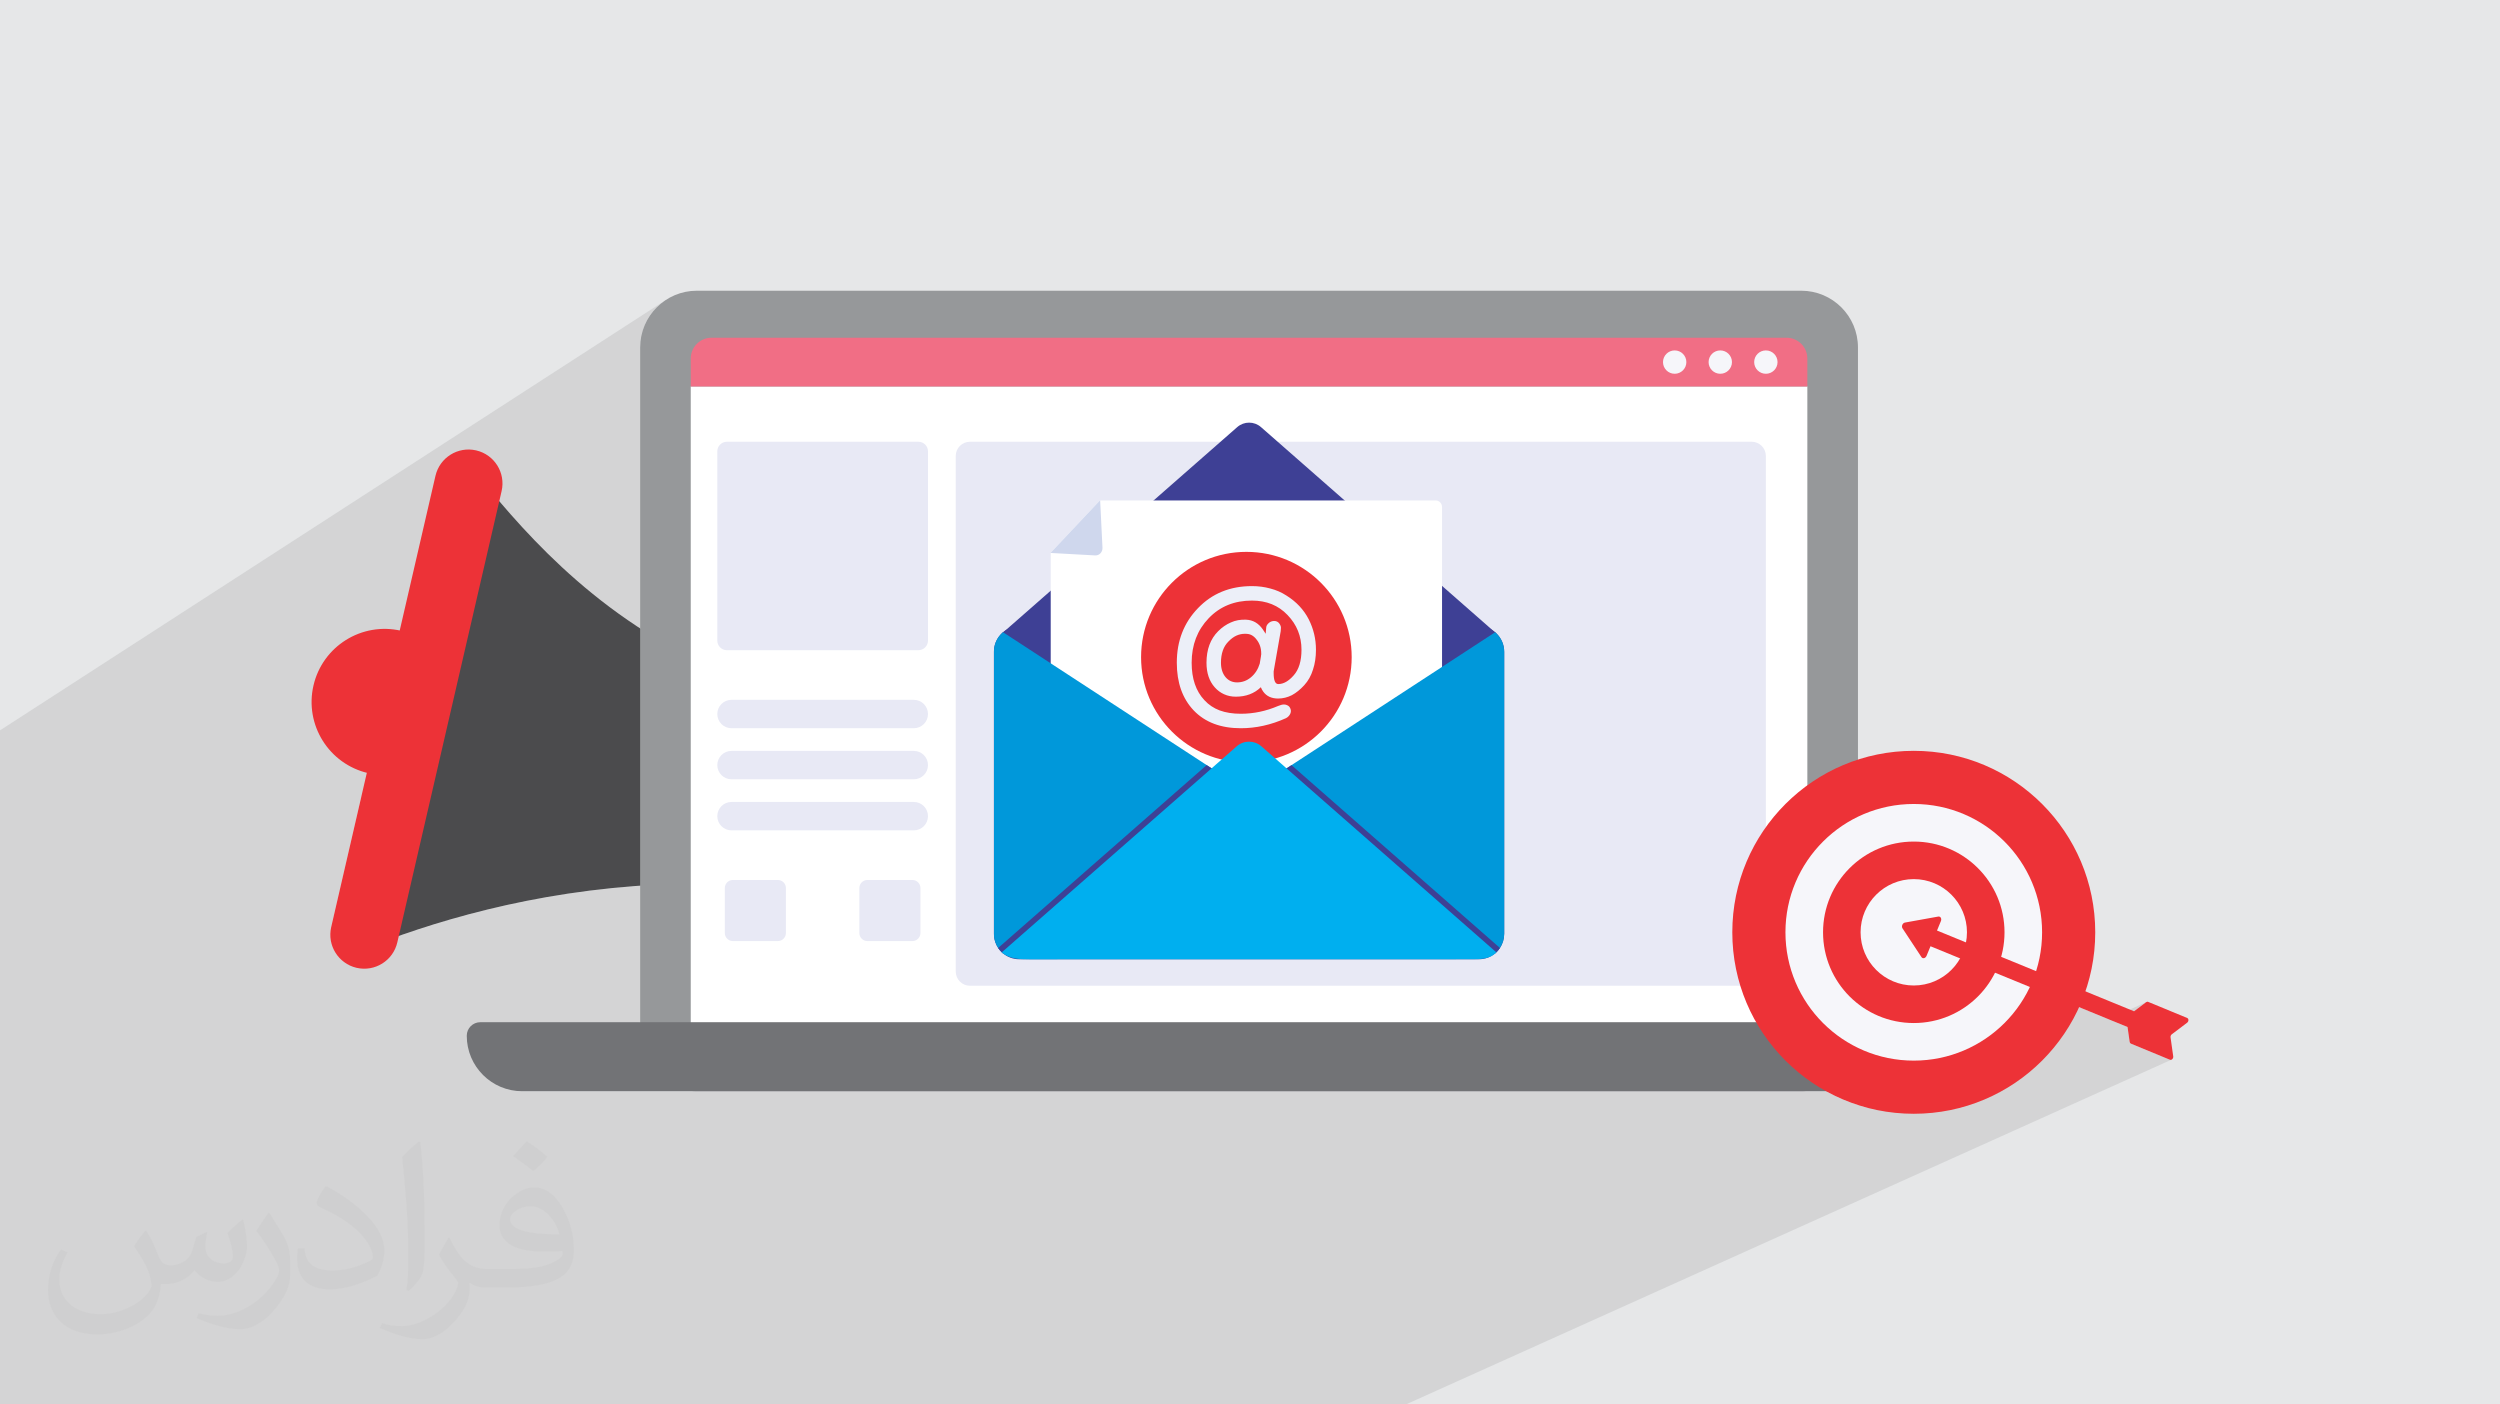 <?xml version="1.0" encoding="UTF-8"?>
<!DOCTYPE svg PUBLIC "-//W3C//DTD SVG 1.1//EN" "http://www.w3.org/Graphics/SVG/1.1/DTD/svg11.dtd">
<!-- Creator: CorelDRAW -->
<svg xmlns="http://www.w3.org/2000/svg" xml:space="preserve" width="94.192mm" height="52.917mm" version="1.1" style="shape-rendering:geometricPrecision; text-rendering:geometricPrecision; image-rendering:optimizeQuality; fill-rule:evenodd; clip-rule:evenodd"
viewBox="0 0 9419.16 5291.66"
 xmlns:xlink="http://www.w3.org/1999/xlink"
 xmlns:xodm="http://www.corel.com/coreldraw/odm/2003">
 <defs>
  <style type="text/css">
   <![CDATA[
    .fil0 {fill:#E6E7E8}
    .fil6 {fill:#96989A;fill-rule:nonzero}
    .fil10 {fill:#727376;fill-rule:nonzero}
    .fil5 {fill:#4B4B4D;fill-rule:nonzero}
    .fil3 {fill:#F16E85;fill-rule:nonzero}
    .fil4 {fill:#ED3237;fill-rule:nonzero}
    .fil8 {fill:#F6F6FA;fill-rule:nonzero}
    .fil12 {fill:#ECEFF8;fill-rule:nonzero}
    .fil9 {fill:#E8E9F5;fill-rule:nonzero}
    .fil13 {fill:#CFD7ED;fill-rule:nonzero}
    .fil15 {fill:#00AFEF;fill-rule:nonzero}
    .fil14 {fill:#0098DA;fill-rule:nonzero}
    .fil11 {fill:#3E4095;fill-rule:nonzero}
    .fil7 {fill:white;fill-rule:nonzero}
    .fil2 {fill:#373435;fill-opacity:0.031}
    .fil1 {fill:#373435;fill-opacity:0.102}
   ]]>
  </style>
 </defs>
 <g id="Layer_x0020_1">
  <polygon class="fil0" points="-0,0 9419.16,0 9419.16,5291.66 -0,5291.66 "/>
  <polygon class="fil1" points="-0,2857.92 -0,2847.09 -0,2806.7 -0,2751.79 2506.07,1131.83 2489.61,1144.13 2474.43,1157.93 2460.64,1173.11 2448.33,1189.57 2437.63,1207.19 2428.63,1225.87 2421.44,1245.51 2416.17,1266 2412.93,1287.22 2411.83,1309.07 2411.83,2367.64 1361.28,3001.9 1247.77,3493.07 1245.47,3505.96 1244.5,3518.77 1244.81,3531.42 1246.35,3543.83 1249.08,3555.94 1252.95,3567.65 1257.9,3578.9 1263.9,3589.61 1270.89,3599.69 1278.82,3609.08 1287.65,3617.69 1297.33,3625.45 1307.81,3632.29 1314.3,3635.66 1502.58,3526.3 1524.77,3518.55 1547.39,3510.82 1570.44,3503.12 1593.92,3495.46 1617.83,3487.85 1642.15,3480.29 1666.9,3472.81 1692.06,3465.4 1717.63,3458.08 1743.61,3450.86 1769.99,3443.75 1796.78,3436.75 1823.96,3429.89 1851.54,3423.16 1879.51,3416.58 1907.87,3410.16 1936.62,3403.9 1965.74,3397.82 1995.25,3391.94 2025.13,3386.24 2055.38,3380.76 2086.01,3375.49 2117,3370.45 2148.35,3365.65 2180.06,3361.09 2212.13,3356.79 2244.55,3352.76 2277.32,3349.01 2310.44,3345.54 2343.89,3342.37 2377.69,3339.5 2411.83,3336.95 2411.83,3851.34 1942.06,4109.64 1946.26,4110.28 1967.63,4111.36 2625.57,4111.36 6786.4,4111.36 6880.16,4111.36 6889.38,4116.37 6898.69,4121.24 6908.08,4125.97 6917.55,4130.56 6927.11,4135 6936.74,4139.31 6946.45,4143.47 6956.23,4147.48 6966.09,4151.34 6976.03,4155.06 6986.03,4158.63 6996.11,4162.04 7006.26,4165.3 7016.47,4168.41 7020.41,4169.54 7833.47,3794.65 7944.75,3840.26 8087.53,3774.84 8086.56,3775.34 8085.61,3775.98 8040.37,3810.2 7960.56,3846.73 8015.89,3869.41 8023.86,3925.54 8024.07,3926.66 8024.4,3927.7 8024.84,3928.67 8025.39,3929.55 8026.02,3930.33 8026.74,3931 8027.54,3931.57 8028.41,3932.01 8175.56,3992.77 8177.95,3993.29 8180.32,3992.99 5296.48,5291.66 5291.69,5291.66 5035.11,5291.66 5018.02,5291.66 4954.22,5291.66 4898.92,5291.66 4816.55,5291.66 4803.91,5291.66 4777.33,5291.66 4776.81,5291.66 4586.77,5291.66 4341.48,5291.66 4255.16,5291.66 424.46,5291.66 -0,5291.66 -0,5192.09 -0,5177.45 -0,4889.43 -0,4861.74 -0,4708.13 -0,4463.1 -0,4425.42 -0,4399.04 -0,4226.39 -0,3823.75 -0,3750.15 -0,3319.5 -0,3315.15 -0,3229.06 "/>
  <path class="fil2" d="M550.85 4636.82c17.98,27.25 29.64,53.44 41.02,82.55 8.46,16.94 12.95,48.16 52.65,48.16 11.63,0 28.32,-3.43 43.13,-11.63 16.66,-8.74 29.36,-21.97 35.99,-42.06l15.87 -53.44 38.63 -19.05 2.64 2.64c-5.28,20.12 -6.6,39.42 -6.6,54.51 0,44.7 38.63,61.65 69.32,61.65 17.98,0 34.14,-8.74 34.14,-25.15 0,-21.16 -8.99,-57.15 -20.65,-89.43 17.98,-17.98 35.99,-35.99 56.62,-50.55l3.17 1.6c8.99,38.1 14.02,75.67 14.02,100.81 0,24.61 -10.85,51.87 -19.84,69.6 -18.52,34.92 -51.33,62.71 -91.01,62.71 -30.15,0 -63.75,-15.09 -86.79,-43.13l-1.32 0c-21.69,27 -55.3,51.33 -109.02,51.33l-16.66 0c-2.64,35.46 -10.31,60.58 -21.97,83.08 -32,62.43 -127,106.63 -216.43,106.63 -124.36,0 -186.79,-71.7 -186.79,-167.21 0,-59 19.3,-113.77 48.95,-152.65l24.33 10.06c-18.52,35.46 -30.96,68.78 -30.96,101.6 0,89.43 72.77,132.03 156.64,132.03 77.8,0 174.09,-49.48 191.57,-106.88 -6.6,-62.71 -30.15,-92.07 -66.14,-149.22 10.85,-19.05 24.87,-38.1 42.34,-58.47l3.17 0 0 0 0 0 -0.02 -0.09zm1434.31 -336.55c26.19,16.41 51.87,35.71 76.99,57.94 -14.02,19.84 -31.5,37.85 -53.19,53.72 -25.15,-20.37 -50.27,-37.85 -75.95,-56.36 17.45,-19.58 34.67,-38.35 52.12,-55.3l0 0 0 0 0 0 0 0 0 0 0.03 0zm13.49 244.48c-42.34,0 -76.99,27.79 -76.99,48.41 0,44.2 84.66,57.94 186,57.4 -12.7,-51.87 -57.15,-105.84 -109.02,-105.84l0.01 0.03zm-95 236.55c55.04,0 103.2,-1.6 139.95,-10.85 41.02,-10.31 75.67,-30.96 75.67,-45.24 0,-3.71 0,-8.2 -1.32,-11.91 -23.01,2.11 -49.48,2.11 -72.49,2.11 -74.6,0 -131.75,-16.94 -154.25,-58.75 -5.56,-11.63 -9.52,-24.61 -9.52,-39.42 0,-40.49 17.45,-79.91 48.16,-107.16 25.65,-22.48 53.97,-36.5 82.8,-36.5 52.12,0 93.65,41.81 122.76,107.7 15.87,35.99 26.72,77.52 26.72,129.92 0,34.92 -9.52,64.29 -31.22,85.98 -40.49,39.17 -115.09,53.97 -229.39,53.97l-51.87 0 0 0 -13.49 0c-28.32,0 -48.69,-5.03 -64.82,-17.45l-2.64 0c0.79,6.6 1.32,12.95 1.32,19.05 0,25.65 -8.46,58.47 -25.65,84.66 -50.8,75.41 -105.84,108.2 -153.47,108.2 -48.16,0 -107.16,-18.52 -160.35,-42.6l9.52 -18.52c17.2,7.14 41.02,11.91 73.81,11.91 85.98,0 198.96,-82.55 212.98,-163.25 -3.17,-6.6 -8.99,-15.34 -17.2,-24.61 -25.15,-29.9 -41.02,-54.76 -55.83,-80.95 12.7,-25.15 24.33,-45.24 35.18,-63.5l4.5 -0.53c36.78,74.88 70.1,117.73 144.45,117.73l11.63 0 0 0 53.97 0 0 0 0 0 0 0 0 0 0 0 0.09 0.01zm-372.54 79.12c6.35,-34.39 6.88,-73.02 6.88,-109.02l0 -53.44c0,-99.75 -12.7,-244.73 -23.01,-339.19 17.98,-19.3 43.13,-42.06 62.97,-57.4l5.82 1.6c13.49,118.8 16.66,256.39 16.66,383.64 0,33.35 -1.32,65.89 -4.5,89.69 -1.85,30.15 -19.3,52.91 -56.62,87.83l-8.2 -3.71zm-383.38 -157.43c1.85,46.84 24.87,83.62 105.31,83.62 50.01,0 92.33,-12.95 139.17,-35.18 8.46,-3.71 12.95,-8.74 12.95,-12.95 0,-29.36 -22.48,-68.25 -60.32,-103.71 -36.78,-33.35 -85.47,-62.71 -130.96,-82.3 -15.62,-6.6 -20.65,-13.49 -20.65,-20.12 0,-13.49 17.98,-41.81 32.82,-62.18l5.03 -0.53c52.12,27.25 110.34,67.74 153.47,112.7 39.17,41.53 63.5,83.62 63.5,129.39 0,33.86 -10.31,65.61 -27,95.25 -57.15,28.83 -118.01,50.8 -178.33,50.8 -73.28,0 -123.29,-34.39 -123.29,-115.09 0,-8.74 0,-22.22 3.17,-39.7l25.15 0 0 0 0 0 0 0 0 0 0 0 -0.02 0zm-132.57 -133.1l45.52 73.56c16.66,27.25 32.28,56.9 32.28,103.71l0 59.79c0,48.41 -30.96,100.28 -80.95,151.61 -39.17,34.67 -73.81,49.48 -105.84,49.48 -47.62,0 -102.13,-14.81 -165.1,-41.81l7.14 -18.52c19.84,5.28 42.85,9.78 71.17,9.78 90.5,-0.53 183.08,-66.67 225.42,-147.37 5.03,-9.27 6.88,-17.98 6.88,-24.08 0,-9.27 -5.03,-19.58 -8.99,-28.83 -23.01,-43.38 -48.69,-83.08 -76.99,-119.86 14.81,-23.29 29.64,-45.77 45.77,-68l3.71 0.53 0 0 0 0 0 0 0 0 0 0 -0.02 0.01z"/>
  <g id="_2566628079616">
   <path class="fil3" d="M2937.98 4068.96l0 0c61.39,14.19 122.65,-24.07 136.83,-85.48l150.75 -652.26 -222.31 -51.39 -150.74 652.28c-14.18,61.4 24.07,122.65 85.47,136.85z"/>
   <path class="fil4" d="M1387.29 2912.92l56.83 13.14c148.12,34.23 295.95,-58.11 330.18,-206.22l0 0c34.23,-148.13 -58.1,-295.96 -206.22,-330.2l-56.84 -13.12c-148.12,-34.23 -295.95,58.09 -330.18,206.22l0 0c-34.23,148.12 58.1,295.94 206.23,330.18z"/>
   <path class="fil5" d="M1778.06 1763.48l-419.98 1817.4c257.28,-103.68 644.09,-224.52 1122.82,-248.05 234.26,-11.51 446.48,2.44 631.17,28.21 102.7,14.3 196.9,32.29 281.62,51.57 103.77,23.59 213.12,-17.3 279.86,-106.37 43.63,-58.21 70.27,-127.77 74.08,-200.51 0.08,-1.62 0.16,-3.24 0.23,-4.85 5.4,-141.97 -89.51,-264.17 -222.15,-288.73 -85.59,-15.85 -174.48,-38.6 -271.57,-69.57 -162.4,-51.81 -347.69,-126.64 -578.64,-230.74 -458.39,-206.65 -732.49,-544.71 -897.44,-748.36z"/>
   <path class="fil4" d="M1343.56 3646.46l0 0c-68.81,-15.91 -111.7,-84.57 -95.8,-153.38l392.94 -1700.32c15.9,-68.81 84.57,-111.71 153.38,-95.82l0 0.02c68.81,15.89 111.7,84.57 95.8,153.38l-392.93 1700.32c-15.9,68.81 -84.57,111.7 -153.39,95.8z"/>
   <path class="fil3" d="M3112.07 3361.04c102.7,14.3 196.9,32.29 281.62,51.57 103.77,23.59 213.12,-17.3 279.86,-106.37 43.63,-58.21 70.27,-127.77 74.08,-200.51 0.08,-1.62 0.16,-3.24 0.23,-4.85 5.4,-141.97 -89.51,-264.17 -222.15,-288.73 -85.59,-15.85 -174.48,-38.6 -271.57,-69.57 11.86,135.43 0.05,361.32 -142.07,618.46z"/>
   <path class="fil6" d="M6786.4 4111.36l-4160.83 0c-118.04,0 -213.74,-95.7 -213.74,-213.76l0 -2588.53c0,-118.04 95.7,-213.75 213.74,-213.75l4160.83 0c118.08,0 213.77,95.71 213.77,213.75l0 2588.53c0,118.06 -95.69,213.76 -213.77,213.76z"/>
   <path class="fil7" d="M6809.47 1456.11l0 2399.74c0,43.33 -35.14,78.43 -78.46,78.43l-4050.05 0c-43.32,0 -78.44,-35.1 -78.44,-78.43l0 -2399.74 4206.95 0z"/>
   <path class="fil3" d="M6809.47 1350.82l0 105.29 -4206.95 0 0 -105.29c0,-43.33 35.12,-78.43 78.44,-78.43l4050.05 0c43.32,0 78.46,35.1 78.46,78.43z"/>
   <path class="fil8" d="M6697.17 1364.25c0,24.28 -19.7,43.98 -44,43.98 -24.3,0 -44,-19.7 -44,-43.98 0,-24.31 19.7,-44 44,-44 24.3,0 44,19.69 44,44z"/>
   <path class="fil8" d="M6525.44 1364.25c0,24.28 -19.7,43.98 -44,43.98 -24.3,0 -44,-19.7 -44,-43.98 0,-24.31 19.7,-44 44,-44 24.3,0 44,19.69 44,44z"/>
   <path class="fil8" d="M6353.65 1364.25c0,24.28 -19.7,43.98 -44,43.98 -24.3,0 -44,-19.7 -44,-43.98 0,-24.31 19.7,-44 44,-44 24.3,0 44,19.69 44,44z"/>
   <path class="fil9" d="M6599.63 3713.97l-2945.15 0c-29.57,0 -53.55,-23.98 -53.55,-53.55l0 -1942.52c0,-29.57 23.98,-53.54 53.55,-53.54l2945.15 0c29.58,0 53.54,23.97 53.54,53.54l0 1942.52c0,29.57 -23.96,53.55 -53.54,53.55z"/>
   <path class="fil9" d="M3460.2 2449.73l-721.47 0c-19.98,0 -36.18,-16.2 -36.18,-36.17l0 -713.03c0,-19.97 16.2,-36.17 36.18,-36.17l721.47 0c19.97,0 36.17,16.2 36.17,36.17l0 713.03c0,19.97 -16.2,36.17 -36.17,36.17z"/>
   <path class="fil9" d="M3442.87 2743.7l-686.82 0c-29.54,0 -53.5,-23.95 -53.5,-53.5l0 0c0,-29.54 23.96,-53.5 53.5,-53.5l686.82 0c29.55,0 53.5,23.96 53.5,53.5l0 0c0,29.55 -23.95,53.5 -53.5,53.5z"/>
   <path class="fil9" d="M3442.87 2936.1l-686.82 0c-29.54,0 -53.5,-23.96 -53.5,-53.49l0 0c0,-29.56 23.96,-53.5 53.5,-53.5l686.82 0c29.55,0 53.5,23.94 53.5,53.5l0 0c0,29.53 -23.95,53.49 -53.5,53.49z"/>
   <path class="fil9" d="M3442.87 3128.51l-686.82 0c-29.54,0 -53.5,-23.96 -53.5,-53.5l0 0c0,-29.56 23.96,-53.51 53.5,-53.51l686.82 0c29.55,0 53.5,23.95 53.5,53.51l0 0c0,29.54 -23.95,53.5 -53.5,53.5z"/>
   <path class="fil9" d="M2930.68 3545.66l-169.43 0c-16.78,0 -30.38,-13.61 -30.38,-30.37l0 -169.45c0,-16.78 13.6,-30.37 30.38,-30.37l169.43 0c16.78,0 30.39,13.59 30.39,30.37l0 169.45c0,16.76 -13.61,30.37 -30.39,30.37z"/>
   <path class="fil9" d="M3437.58 3545.66l-169.46 0c-16.76,0 -30.36,-13.61 -30.36,-30.37l0 -169.45c0,-16.78 13.6,-30.37 30.36,-30.37l169.46 0c16.75,0 30.36,13.59 30.36,30.37l0 169.45c0,16.76 -13.61,30.37 -30.36,30.37z"/>
   <path class="fil10" d="M7444.36 4111.36l-5476.73 0c-115.44,0 -209.03,-93.59 -209.03,-209.04l0 0c0,-28.15 22.83,-50.98 50.98,-50.98l5792.82 0c28.17,0 50.96,22.83 50.96,50.98l0 0c0,115.45 -93.55,209.04 -209,209.04z"/>
   <path class="fil11" d="M5637.72 2386.9c-1.41,1.33 -2.85,2.62 -4.33,3.87 -16.54,13.93 -37.79,22.31 -61.01,22.31l-1732.33 0c-23.12,0 -44.31,-8.32 -60.79,-22.13 -1.55,-1.31 -3.07,-2.67 -4.53,-4.05l685.24 -601.01 105.16 -92.21 96.26 -84.44c25.72,-22.54 63.95,-22.54 89.65,0l96.46 84.6 104.96 92.05 685.26 601.01z"/>
   <path class="fil11" d="M5667.34 2455.86l0 1062.23c0,19.79 -5.91,38.17 -16.07,53.45 -3.98,5.99 -8.61,11.49 -13.78,16.43 -1.4,1.34 -2.85,2.62 -4.33,3.87 -16.52,13.93 -37.8,22.31 -61.01,22.31l-1732.32 0c-23.11,0 -44.3,-8.31 -60.8,-22.13 -1.55,-1.3 -3.07,-2.67 -4.53,-4.05 -5.17,-4.94 -9.79,-10.44 -13.78,-16.43 -8.51,-12.8 -14.05,-27.79 -15.63,-43.97 -0.3,-3.11 -0.46,-6.27 -0.46,-9.48l0 -1062.23c0,-3.21 0.16,-6.38 0.46,-9.49 2.31,-23.73 13.16,-44.9 29.41,-60.38 1.46,-1.4 2.98,-2.75 4.53,-4.05 16.5,-13.83 37.69,-22.15 60.8,-22.15l1732.32 0c23.21,0 44.49,8.39 61.01,22.32 1.48,1.25 2.93,2.55 4.33,3.88 18.39,17.51 29.85,42.33 29.85,69.87z"/>
   <path class="fil7" d="M3958.76 2082.23l0 1280.49c0,13.89 10.61,25.16 23.68,25.16l1427 0c13.07,0 23.69,-11.27 23.69,-25.16l0 -1452.04c0,-13.89 -10.62,-25.15 -23.69,-25.15l-1265.45 0 -185.23 196.7z"/>
   <path class="fil4" d="M5092.69 2475.96c0,219.13 -177.63,396.76 -396.74,396.76 -219.13,0 -396.76,-177.63 -396.76,-396.76 0,-219.11 177.63,-396.74 396.76,-396.74 219.11,0 396.74,177.63 396.74,396.74z"/>
   <path class="fil12" d="M4600.17 2496.94c0,22.37 5.82,40.56 17.49,54.54 11.18,13.03 25.62,19.55 43.33,19.55 9.32,0 18.3,-1.51 26.91,-4.54 8.62,-3.03 16.89,-7.8 24.83,-14.32 15.84,-13.05 27.02,-30.3 33.54,-51.74l4.9 -29.36c0,-0.92 0,-1.63 0,-2.09 0,-0.46 0.23,-1.4 0.69,-2.8 0,-1.86 0,-3.26 0,-4.2 0,-10.24 -1.51,-19.79 -4.54,-28.65 -3.03,-8.86 -7.57,-17.01 -13.63,-24.47 -2.8,-3.72 -5.7,-6.86 -8.73,-9.43 -3.03,-2.57 -6.3,-4.78 -9.79,-6.65 -3.51,-1.85 -7.23,-3.14 -11.19,-3.84 -3.97,-0.71 -8.26,-1.06 -12.92,-1.06 -11.66,0 -22.61,2.34 -32.87,7 -10.24,4.66 -20.27,12.12 -30.05,22.36 -4.66,4.68 -8.74,9.8 -12.23,15.38 -3.51,5.6 -6.41,11.78 -8.75,18.54 -2.32,6.76 -4.06,13.85 -5.23,21.31 -1.19,7.46 -1.76,15.61 -1.76,24.47zm-166.37 0c0,-82.02 26.57,-150.53 79.69,-205.51 53.14,-55.46 120.94,-83.19 203.44,-83.19 24.22,0 47.29,3.03 69.19,9.07 21.89,5.6 42.16,14.46 60.82,26.58 18.63,11.66 34.95,24.93 48.92,39.85 13.98,14.92 25.64,31.45 34.96,49.63 18.18,35.87 27.27,74.09 27.27,114.63 0,27.5 -3.74,52.44 -11.18,74.81 -7,22.82 -17.97,42.4 -32.87,58.71 -14.92,16.32 -30.53,28.9 -46.83,37.74 -16.77,8.4 -34.03,12.59 -51.73,12.59 -24.7,0 -43.34,-8.62 -55.92,-25.86 -3.72,-5.12 -6.75,-10.72 -9.09,-16.77 -24.7,23.77 -56.15,35.64 -94.37,35.64 -15.84,0 -30.52,-3.03 -44.04,-9.09 -13.52,-6.06 -25.41,-14.9 -35.65,-26.55 -20.5,-23.3 -30.76,-54.06 -30.76,-92.28 0,-49.86 14.67,-89.48 44.05,-118.83 14.44,-14.46 30.27,-25.39 47.53,-32.86 17.24,-7.92 36.34,-11.42 57.32,-10.49 26.09,0.95 47.29,13.29 63.61,37.06 3.73,5.13 7.22,10.48 10.48,16.06l2.1 -24.44c0.46,-6.06 4.2,-11.9 11.19,-17.49 5.59,-4.19 11.87,-6.29 18.87,-6.29 7.93,0 14.21,3.03 18.88,9.08 5.11,7 7.22,13.29 6.29,18.88l-0.7 10.49 -25.16 143.3c-0.48,1.86 -0.94,4.66 -1.4,8.4 0,1.85 0,3.95 0,6.27 0,27.5 5.82,41.24 17.48,41.24 19.55,0 38.9,-10.94 58.02,-32.84 19.56,-21.9 29.36,-54.06 29.36,-96.48 0,-50.8 -17.49,-94.36 -52.43,-130.72 -34.5,-36.34 -79.23,-54.52 -134.21,-54.52 -66.2,0 -120.48,22.15 -162.88,66.41 -42.88,44.75 -64.32,100.67 -64.32,167.77 0,60.11 16.07,107.19 48.25,141.21 15.82,17.24 34.94,30.05 57.3,38.45 22.84,8.38 49.39,12.58 79.69,12.58 48,0 94.85,-9.78 140.51,-29.36 8.85,-3.74 16.31,-5.6 22.37,-5.6 4.66,0 9.08,1.17 13.29,3.49 4.64,2.34 7.9,5.83 9.78,10.49 0.46,0.48 0.69,0.94 0.69,1.4 0.47,0.48 0.7,0.94 0.7,1.4 2.33,6.99 1.64,13.75 -2.1,20.27 -3.72,6.52 -8.85,11.43 -15.38,14.67 -55.91,25.18 -112.54,37.76 -169.86,37.76 -75.5,0 -134.69,-22.36 -177.55,-67.1 -42.41,-44.75 -63.62,-104.62 -63.62,-179.66z"/>
   <path class="fil13" d="M3957.73 2083.3l1.03 0.06 167.73 9.29c15.38,0.84 28.06,-12.63 27.27,-28.95l-8.74 -178.17 -0.05 -1.03 -0.98 1.03 -185.23 196.7 -1.03 1.07z"/>
   <path class="fil14" d="M4706.23 2986.96l-141.33 92.23 -785.87 512.82c-1.55,-1.29 -3.07,-2.66 -4.53,-4.06 -5.17,-4.92 -9.79,-10.42 -13.78,-16.39 -8.51,-12.82 -14.05,-27.81 -15.63,-43.99l0 -1081.2c2.31,-23.71 13.16,-44.9 29.41,-60.38 1.46,-1.4 2.98,-2.75 4.53,-4.05l767.25 500.67 18.62 12.15 141.33 92.2z"/>
   <path class="fil14" d="M5667.36 2455.86l0 1062.23c0,19.79 -5.93,38.17 -16.09,53.45 -3.98,5.99 -8.61,11.49 -13.78,16.41 -1.4,1.36 -2.85,2.64 -4.33,3.89l-785.87 -512.83 -141.06 -92.05 141.06 -92.04 18.62 -12.15 767.25 -500.66c1.48,1.25 2.93,2.55 4.33,3.88 18.39,17.52 29.87,42.33 29.87,69.87z"/>
   <path class="fil11" d="M4564.9 2894.76l141.33 92.2 -141.33 92.23 -785.87 512.82c-1.55,-1.29 -3.07,-2.66 -4.53,-4.06 -5.17,-4.92 -9.79,-10.42 -13.78,-16.39l682.79 -598.84 102.77 -90.11 18.62 12.15z"/>
   <path class="fil11" d="M5651.27 3571.54c-3.98,5.99 -8.61,11.49 -13.78,16.41 -1.4,1.36 -2.85,2.64 -4.33,3.89l-785.87 -512.83 -141.06 -92.05 141.06 -92.04 18.62 -12.15 102.57 89.95 682.79 598.82z"/>
   <path class="fil15" d="M5637.42 3587.9c-20.2,24.24 -55.85,26.16 -87.23,26.16 -557.41,0.09 -1114.8,0.19 -1672.19,0.28 -36.52,0.01 -76.76,-1.37 -103.66,-26.29 83.71,-73.4 167.42,-146.81 251.12,-220.23 83.71,-73.4 167.42,-146.81 251.14,-220.23 83.71,-73.41 167.4,-146.81 251.12,-220.22 43.89,-38.49 87.78,-76.99 131.66,-115.47 26.72,-23.45 66.49,-23.45 93.21,0l884.85 775.99 -0.02 0.01z"/>
   <path class="fil4" d="M7894.17 3512.59c0,377.63 -306.08,683.75 -683.72,683.75 -377.58,0 -683.72,-306.12 -683.72,-683.75 0,-377.61 306.14,-683.73 683.72,-683.73 377.64,0 683.72,306.12 683.72,683.73z"/>
   <path class="fil8" d="M7693.93 3512.59c0,267.01 -216.45,483.47 -483.48,483.47 -267.02,0 -483.48,-216.46 -483.48,-483.47 0,-267.01 216.46,-483.47 483.48,-483.47 267.03,0 483.48,216.46 483.48,483.47z"/>
   <path class="fil4" d="M7552.34 3512.59c0,188.81 -153.04,341.87 -341.89,341.87 -188.79,0 -341.83,-153.06 -341.83,-341.87 0,-188.82 153.04,-341.86 341.83,-341.86 188.85,0 341.89,153.04 341.89,341.86z"/>
   <path class="fil8" d="M7410.86 3512.59c0,110.69 -89.74,200.41 -200.41,200.41 -110.67,0 -200.41,-89.72 -200.41,-200.41 0,-110.68 89.74,-200.4 200.41,-200.4 110.67,0 200.41,89.72 200.41,200.4z"/>
   <path class="fil4" d="M8085.6 3775.98l-45.23 34.21 -742.37 -304.23 14.7 -35.69c3.82,-9.27 -1.62,-18.51 -9.99,-16.99l-125.48 22.61c-8.98,1.63 -14.31,14.13 -9.26,21.78l71.44 108.35c4.77,7.26 15.32,4.62 19.19,-4.78l27.11 -65.55 -12.12 29.49 742.31 304.23 7.97 56.13c0.39,3.06 2.13,5.47 4.55,6.47l147.15 60.76c6.28,2.58 13.52,-4.77 12.45,-12.61l-10.15 -71.97c-0.62,-4.17 1.29,-8.72 4.66,-11.25l57.97 -43.84c6.28,-4.77 6.34,-15.13 0.05,-17.73l-147.15 -60.74c-2.41,-1.02 -5.33,-0.51 -7.8,1.35z"/>
  </g>
 </g>
</svg>

